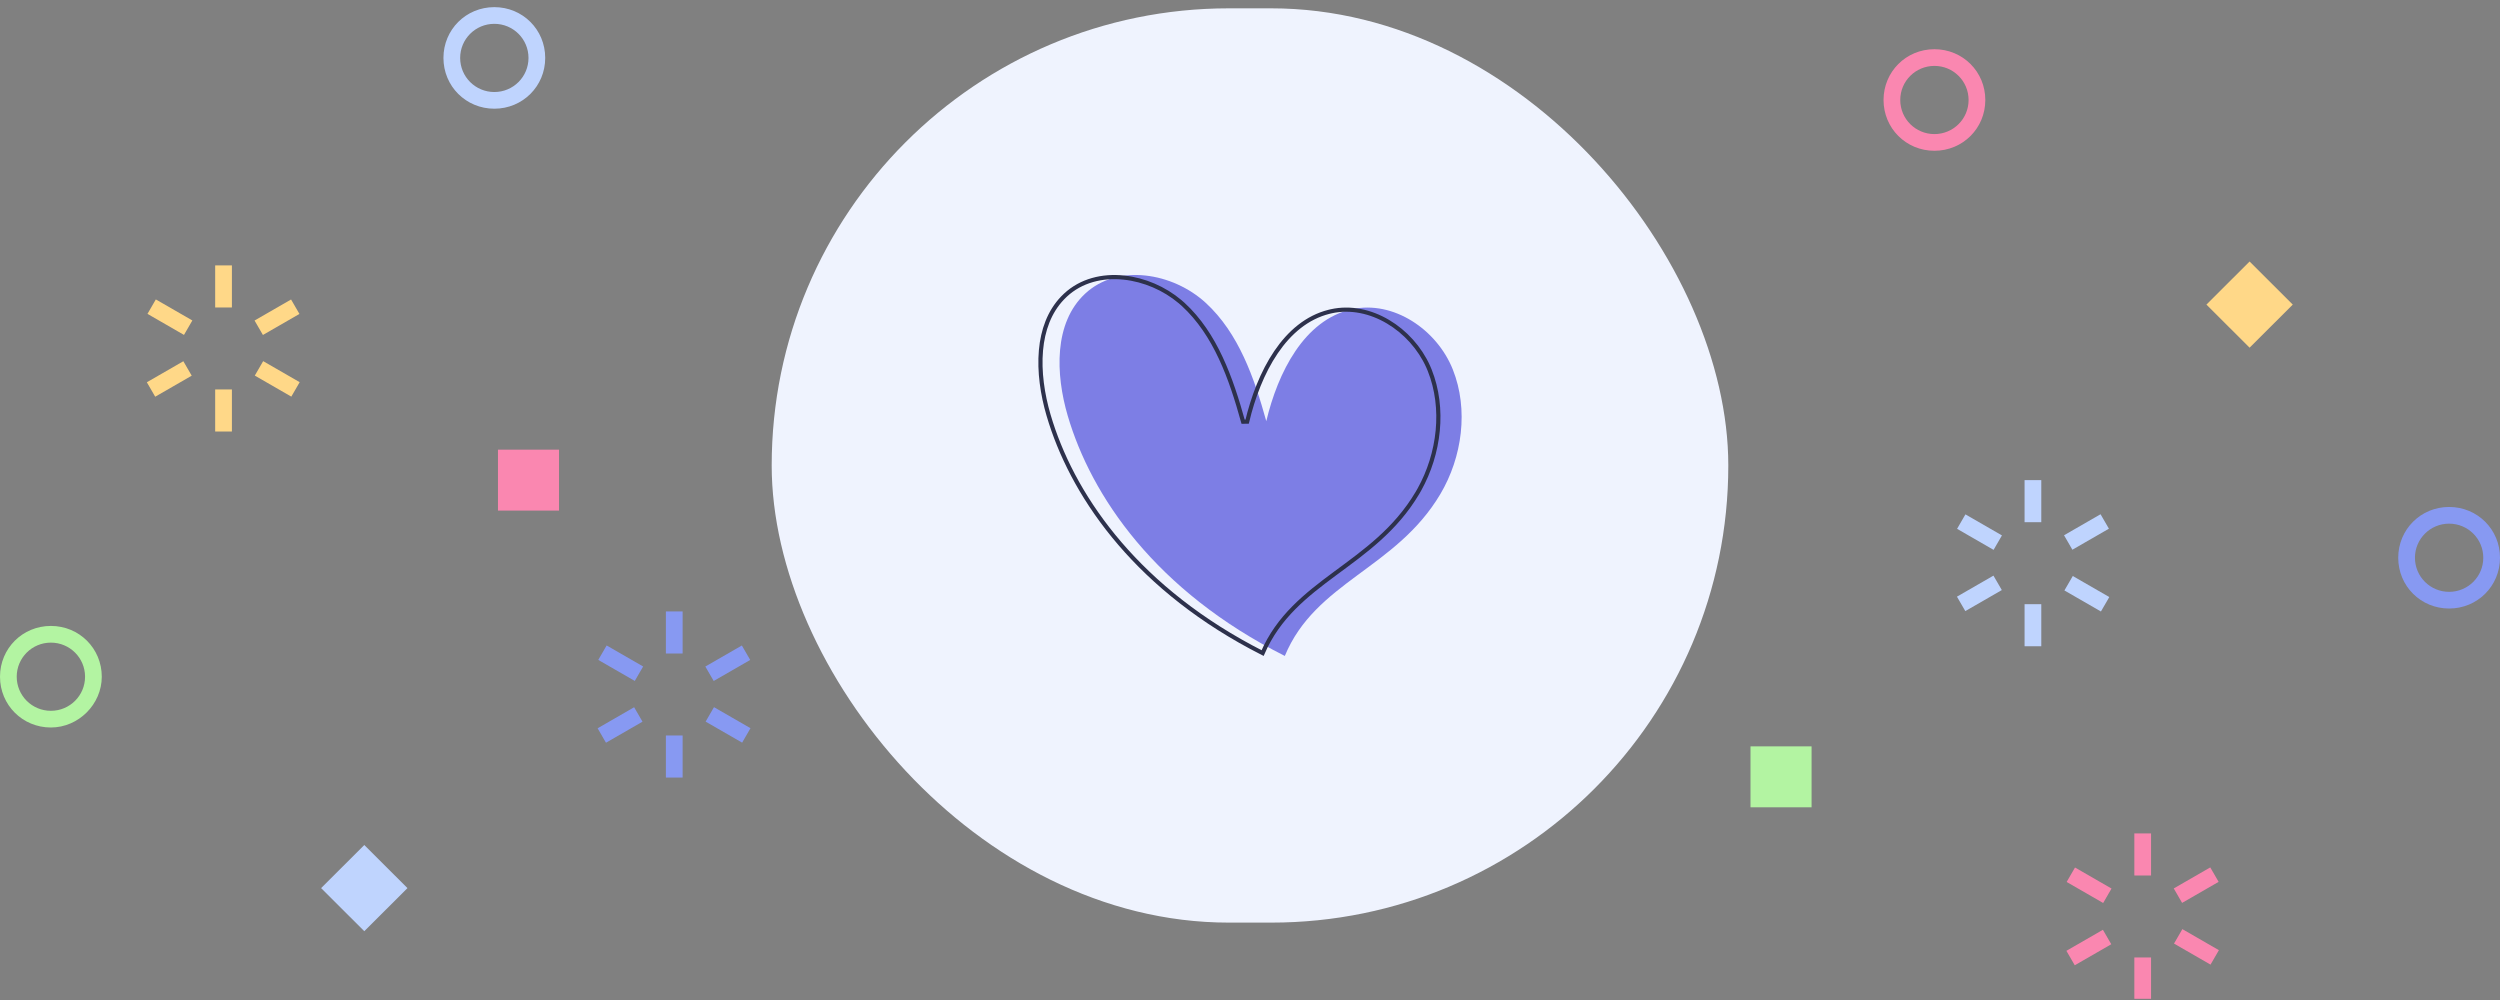<svg width="300" height="120" viewBox="0 0 300 120" fill="none" xmlns="http://www.w3.org/2000/svg">
<rect x="0" y="0" width="300" height="120" fill="#808080" stroke="none"/>
<rect x="92.603" y="1" width="114.794" height="109.714" rx="54.857" fill="#EFF3FE"/>
<path d="M172.839 59.294C167.524 68.249 157.859 69.809 154.178 78.714C138.67 70.918 130.952 59.519 128.126 49.887C126.663 44.892 126.442 38.751 130.221 35.235C134.141 31.588 140.746 32.722 144.691 36.345C148.636 39.967 150.51 45.337 151.954 50.539C153.343 44.711 156.489 38.375 162.234 37.109C167.198 36.012 172.427 39.541 174.338 44.341C176.249 49.141 175.469 54.863 172.839 59.294Z" fill="#7D7EE5"/>
<path d="M127.851 35.418C129.747 33.654 132.301 33.038 134.88 33.312C137.3 33.57 139.725 34.611 141.612 36.203L141.982 36.528C145.869 40.098 147.729 45.404 149.173 50.605L149.658 50.597C150.348 47.701 151.472 44.691 153.127 42.254C154.731 39.893 156.821 38.084 159.488 37.414L159.747 37.353C164.414 36.323 169.368 39.508 171.38 43.995L171.566 44.434C173.385 49.004 172.725 54.44 170.322 58.752L170.084 59.166C167.457 63.593 163.756 66.194 160.207 68.822C156.733 71.396 153.404 73.998 151.514 78.37C136.705 70.852 129.103 60.037 126.103 50.719L125.826 49.816C125.1 47.34 124.686 44.588 124.916 42.029C125.133 39.631 125.913 37.416 127.519 35.745L127.851 35.418Z" stroke="#2D314C" stroke-width="0.5"/>
<g clip-path="url(#clip0_2046_1028)">
<path d="M67.084 53.959H59.756V61.271H67.084V53.959Z" fill="#FA87B0"/>
<path d="M217.389 89.564H210.061V96.876H217.389V89.564Z" fill="#B3F4A2"/>
<path d="M43.715 101.403L38.533 106.573L43.715 111.744L48.896 106.573L43.715 101.403Z" fill="#BFD4FE"/>
<path d="M269.951 31.381L264.77 36.552L269.951 41.722L275.133 36.552L269.951 31.381Z" fill="#FFD888"/>
<path d="M244.955 57.615H242.948V62.664H244.955V57.615Z" fill="#BFD4FE"/>
<path d="M244.955 72.501H242.948V77.55H244.955V72.501Z" fill="#BFD4FE"/>
<path d="M235.852 61.725L234.849 63.459L239.23 65.984L240.234 64.25L235.852 61.725Z" fill="#BFD4FE"/>
<path d="M248.734 69.121L247.73 70.855L252.112 73.379L253.116 71.646L248.734 69.121Z" fill="#BFD4FE"/>
<path d="M239.215 69.074L234.833 71.599L235.837 73.332L240.218 70.808L239.215 69.074Z" fill="#BFD4FE"/>
<path d="M252.065 61.708L247.684 64.233L248.687 65.967L253.069 63.442L252.065 61.708Z" fill="#BFD4FE"/>
<path d="M258.127 100.01H256.121V105.059H258.127V100.01Z" fill="#FA87B0"/>
<path d="M258.127 114.896H256.121V119.945H258.127V114.896Z" fill="#FA87B0"/>
<path d="M249.001 104.101L247.998 105.835L252.379 108.359L253.382 106.626L249.001 104.101Z" fill="#FA87B0"/>
<path d="M261.885 111.496L260.882 113.229L265.263 115.755L266.267 114.021L261.885 111.496Z" fill="#FA87B0"/>
<path d="M252.349 111.574L247.967 114.099L248.971 115.833L253.352 113.308L252.349 111.574Z" fill="#FA87B0"/>
<path d="M265.231 104.088L260.85 106.613L261.853 108.347L266.235 105.822L265.231 104.088Z" fill="#FA87B0"/>
<path d="M81.913 73.372H79.907V78.421H81.913V73.372Z" fill="#8799F2"/>
<path d="M81.913 88.258H79.907V93.307H81.913V88.258Z" fill="#8799F2"/>
<path d="M72.796 77.455L71.793 79.189L76.174 81.713L77.177 79.979L72.796 77.455Z" fill="#8799F2"/>
<path d="M85.678 84.859L84.674 86.593L89.056 89.118L90.059 87.384L85.678 84.859Z" fill="#8799F2"/>
<path d="M76.096 84.868L71.714 87.394L72.717 89.127L77.099 86.602L76.096 84.868Z" fill="#8799F2"/>
<path d="M89.022 77.459L84.64 79.984L85.644 81.718L90.025 79.193L89.022 77.459Z" fill="#8799F2"/>
<path d="M27.828 31.848H25.821V36.897H27.828V31.848Z" fill="#FFD888"/>
<path d="M27.828 46.733H25.821V51.782H27.828V46.733Z" fill="#FFD888"/>
<path d="M18.7 35.931L17.697 37.665L22.078 40.19L23.082 38.456L18.7 35.931Z" fill="#FFD888"/>
<path d="M31.58 43.337L30.576 45.071L34.958 47.596L35.961 45.862L31.58 43.337Z" fill="#FFD888"/>
<path d="M22.002 43.347L17.621 45.872L18.624 47.606L23.006 45.081L22.002 43.347Z" fill="#FFD888"/>
<path d="M34.928 35.938L30.547 38.463L31.55 40.197L35.932 37.672L34.928 35.938Z" fill="#FFD888"/>
<path d="M59.32 13.045C55.917 13.045 53.213 10.346 53.213 6.951C53.213 3.556 55.917 0.857 59.32 0.857C62.722 0.857 65.426 3.556 65.426 6.951C65.426 10.346 62.722 13.045 59.32 13.045ZM59.32 2.86C57.051 2.86 55.219 4.688 55.219 6.951C55.219 9.214 57.051 11.043 59.32 11.043C61.588 11.043 63.42 9.214 63.42 6.951C63.42 4.688 61.588 2.86 59.32 2.86Z" fill="#BFD4FE"/>
<path d="M293.894 73.023C290.491 73.023 287.787 70.325 287.787 66.93C287.787 63.535 290.491 60.836 293.894 60.836C297.296 60.836 300 63.535 300 66.93C300 70.325 297.296 73.023 293.894 73.023ZM293.894 62.838C291.625 62.838 289.794 64.666 289.794 66.93C289.794 69.193 291.625 71.021 293.894 71.021C296.162 71.021 297.994 69.193 297.994 66.93C297.994 64.666 296.162 62.838 293.894 62.838Z" fill="#8799F2"/>
<path d="M232.131 18.093C228.729 18.093 226.025 15.395 226.025 12C226.025 8.605 228.729 5.906 232.131 5.906C235.534 5.906 238.238 8.605 238.238 12C238.238 15.395 235.534 18.093 232.131 18.093ZM232.131 7.908C229.863 7.908 228.031 9.737 228.031 12C228.031 14.263 229.863 16.091 232.131 16.091C234.4 16.091 236.231 14.263 236.231 12C236.231 9.737 234.4 7.908 232.131 7.908Z" fill="#FA87B0"/>
<path d="M6.106 87.3C2.704 87.3 0 84.601 0 81.206C0 77.811 2.704 75.112 6.106 75.112C9.509 75.112 12.213 77.811 12.213 81.206C12.213 84.514 9.421 87.3 6.106 87.3ZM6.106 77.115C3.838 77.115 2.006 78.943 2.006 81.206C2.006 83.469 3.838 85.297 6.106 85.297C8.375 85.297 10.207 83.469 10.207 81.206C10.207 78.943 8.375 77.115 6.106 77.115Z" fill="#B3F4A2"/>
</g>
<defs>
<clipPath id="clip0_2046_1028">
<rect width="300" height="119" fill="white" transform="translate(0 0.857)"/>
</clipPath>
</defs>
</svg>
